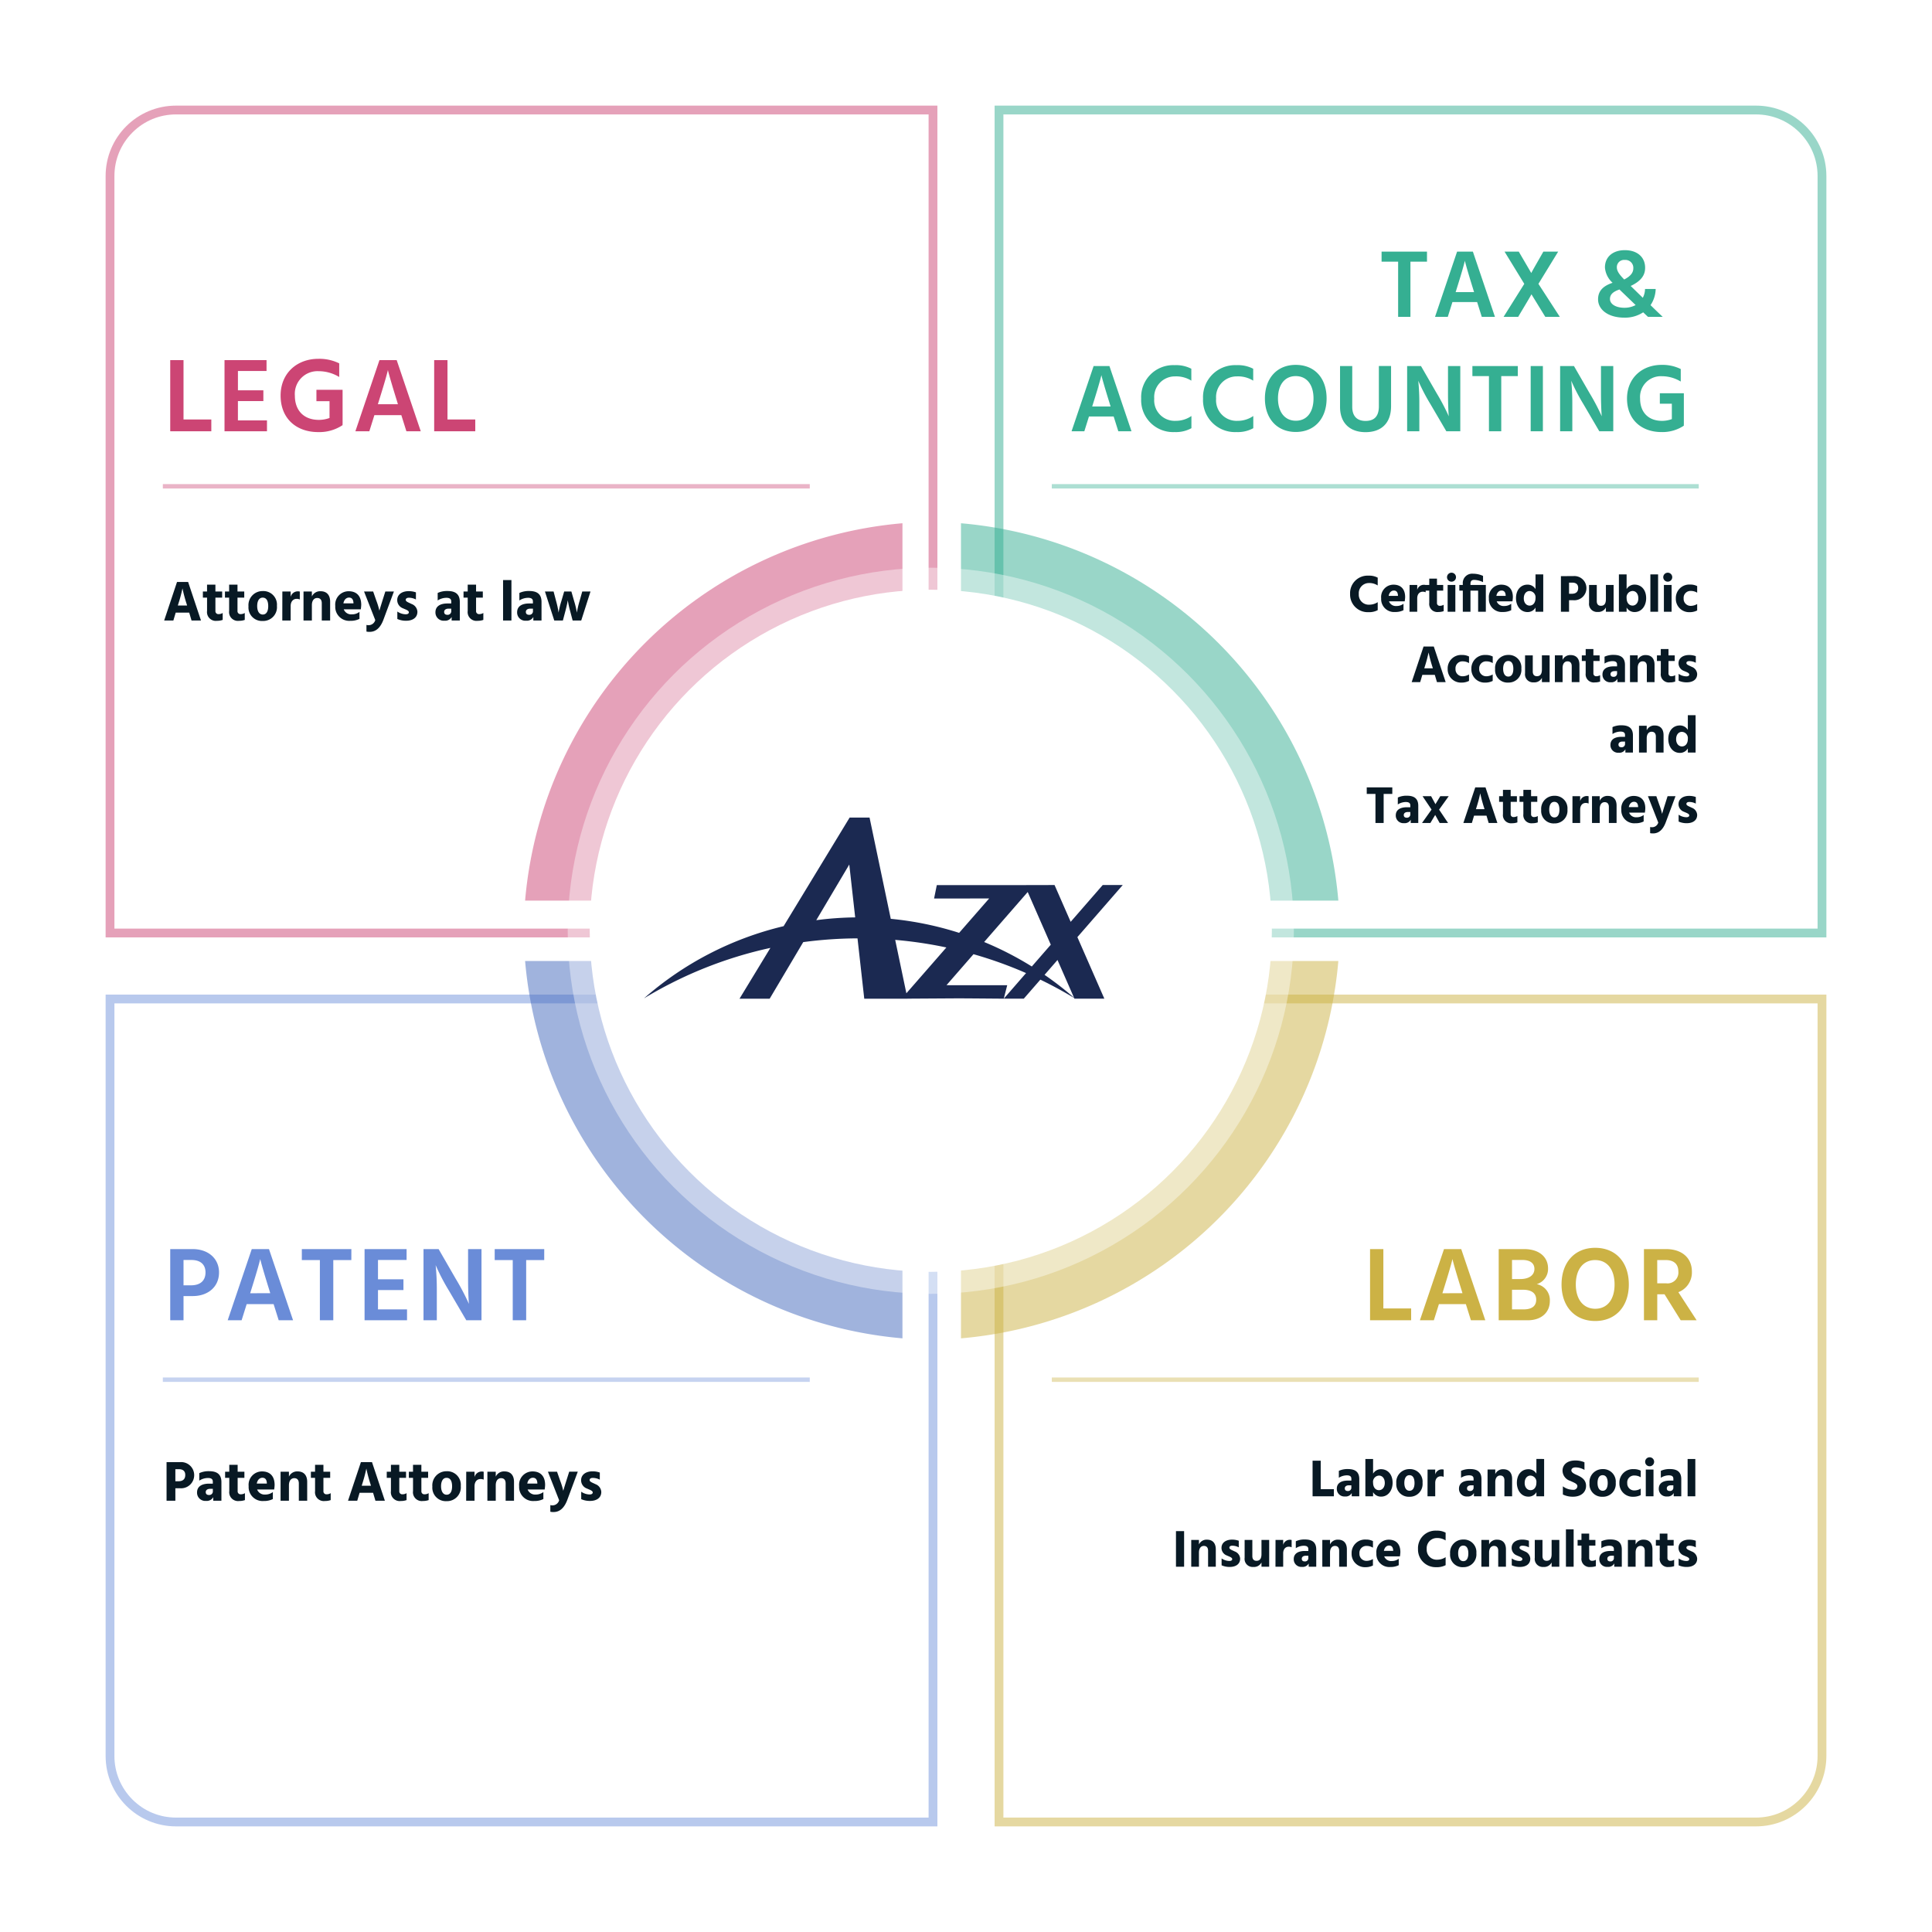 <svg xmlns="http://www.w3.org/2000/svg" xmlns:xlink="http://www.w3.org/1999/xlink" width="439" height="439" viewBox="0 0 439 439"><defs><filter id="a" x="0" y="0" width="237" height="237" filterUnits="userSpaceOnUse"><feOffset dx="8" dy="8" input="SourceAlpha"/><feGaussianBlur stdDeviation="8" result="b"/><feFlood flood-color="#081924" flood-opacity="0.122"/><feComposite operator="in" in2="b"/><feComposite in="SourceGraphic"/></filter><filter id="c" x="202" y="0" width="237" height="237" filterUnits="userSpaceOnUse"><feOffset dx="8" dy="8" input="SourceAlpha"/><feGaussianBlur stdDeviation="8" result="d"/><feFlood flood-color="#081924" flood-opacity="0.122"/><feComposite operator="in" in2="d"/><feComposite in="SourceGraphic"/></filter><filter id="e" x="202" y="202" width="237" height="237" filterUnits="userSpaceOnUse"><feOffset dx="8" dy="8" input="SourceAlpha"/><feGaussianBlur stdDeviation="8" result="f"/><feFlood flood-color="#081924" flood-opacity="0.122"/><feComposite operator="in" in2="f"/><feComposite in="SourceGraphic"/></filter><filter id="g" x="0" y="202" width="237" height="237" filterUnits="userSpaceOnUse"><feOffset dx="8" dy="8" input="SourceAlpha"/><feGaussianBlur stdDeviation="8" result="h"/><feFlood flood-color="#081924" flood-opacity="0.122"/><feComposite operator="in" in2="h"/><feComposite in="SourceGraphic"/></filter></defs><g transform="translate(-644 -2717)"><g transform="matrix(1, 0, 0, 1, 644, 2717)" filter="url(#a)"><g transform="translate(16 16)" fill="#fff"><path d="M16,0H189V189H0V16A16,16,0,0,1,16,0Z" stroke="none"/><path d="M 16 2 C 12.26 2 8.745 3.456 6.1 6.1 C 3.456 8.745 2 12.26 2 16 L 2 187 L 187 187 L 187 2 L 16 2 M 16 0 L 189 0 L 189 189 L 0 189 L 0 16 C 0 7.163 7.163 0 16 0 Z" stroke="none" fill="rgba(204,69,116,0.5)"/></g></g><g transform="matrix(1, 0, 0, 1, 644, 2717)" filter="url(#c)"><g transform="translate(218 16)" fill="#fff"><path d="M0,0H173a16,16,0,0,1,16,16V189H0Z" stroke="none"/><path d="M 2 2 L 2 187 L 187 187 L 187 16 C 187 12.26 185.544 8.745 182.9 6.1 C 180.255 3.456 176.74 2 173 2 L 2 2 M 0 0 L 173 0 C 181.837 0 189 7.163 189 16 L 189 189 L 0 189 L 0 0 Z" stroke="none" fill="rgba(52,175,146,0.5)"/></g></g><path d="M12,85.743a12,12,0,0,1-12-12V0A94.189,94.189,0,0,1,85.747,85.743Z" transform="translate(862.36 2835.898)" fill="#34af92" opacity="0.5"/><path d="M0,12A12,12,0,0,1,12,0H85.746A94.19,94.19,0,0,1,0,85.746Z" transform="translate(849.062 2921.64) rotate(180)" fill="#cc4574" opacity="0.5"/><g transform="matrix(1, 0, 0, 1, 644, 2717)" filter="url(#e)"><g transform="translate(218 218)" fill="#fff"><path d="M0,0H189V173a16,16,0,0,1-16,16H0Z" stroke="none"/><path d="M 2 2 L 2 187 L 173 187 C 176.74 187 180.255 185.544 182.9 182.9 C 185.544 180.255 187 176.74 187 173 L 187 2 L 2 2 M 0 0 L 189 0 L 189 173 C 189 181.837 181.837 189 173 189 L 0 189 L 0 0 Z" stroke="none" fill="rgba(204,178,69,0.5)"/></g></g><path d="M0,12A12,12,0,0,1,12,0H85.746A94.19,94.19,0,0,1,0,85.746Z" transform="translate(862.36 2935.36)" fill="#ccb245" opacity="0.5"/><g transform="matrix(1, 0, 0, 1, 644, 2717)" filter="url(#g)"><g transform="translate(16 218)" fill="#fff"><path d="M0,0H189V189H16A16,16,0,0,1,0,173Z" stroke="none"/><path d="M 2 2 L 2 173 C 2 176.74 3.456 180.255 6.1 182.9 C 8.745 185.544 12.26 187 16 187 L 187 187 L 187 2 L 2 2 M 0 0 L 189 0 L 189 189 L 16 189 C 7.163 189 0 181.837 0 173 L 0 0 Z" stroke="none" fill="rgba(160,182,230,0.75)"/></g></g><path d="M12,85.746a12,12,0,0,1-12-12V0A94.19,94.19,0,0,1,85.746,85.746Z" transform="translate(849.062 3021.105) rotate(180)" fill="#4369bc" opacity="0.5"/><g transform="translate(773.184 2846.184)"><circle cx="82.5" cy="82.5" r="82.5" transform="translate(-0.184 -0.185)" fill="#fff" opacity="0.4"/><circle cx="77.5" cy="77.5" r="77.5" transform="translate(4.816 4.815)" fill="#fff"/><g transform="translate(17.149 56.592)"><path d="M222.176,267.793l-4.557.007-7.282,8.365-3.664-8.365-6.788.016H179.919l-.618,3.046,12.513-.006-6.821,7.813a73.874,73.874,0,0,0-15.533-3.187l-4.822-23.008h-4.527l-15,24.677a74.072,74.072,0,0,0-31.726,16.4,94.013,94.013,0,0,1,28.723-11.464l-7.015,11.541h6.852l7.623-12.855a95.406,95.406,0,0,1,12.333-.853l1.534,13.708h9.828v-.006l11.439-.07c1.732,0,10.429.075,10.43.075h4.551l3.766-4.326q3.941,1.905,7.673,4.156l.075.17,6.794,0-6.128-13.988Zm-21.6,1.595,5.244,11.97-4.313,4.954a74.018,74.018,0,0,0-10.832-5.564Zm-48.046,6.4,7.5-12.643,1.344,12.008A74.806,74.806,0,0,0,152.527,275.79Zm17.935,4.477a94.538,94.538,0,0,1,11.631,1.724L173.005,292.4Zm24.669,13.366.784-3.064-13.8-.006,6.138-7.043a93.87,93.87,0,0,1,11.944,4.29Zm9.272-5.423,2.937-3.374,3.751,8.562A74.723,74.723,0,0,0,204.4,288.209Z" transform="translate(-113.386 -252.476)" fill="#1b2951"/></g></g><path d="M3.406-3.406,3.5-3.718a34.45,34.45,0,0,0,.962-3.588,34.45,34.45,0,0,0,.962,3.588l.091.312ZM6.526,0H8.671L5.746-8.762H3.224L.3,0H2.392l.533-1.794H5.993Zm5.421-5.2h1.534V-6.591H11.947v-1.56h-1.9v1.56H9.1V-5.2h.949v3.016A2,2,0,0,0,12.3.065a3.779,3.779,0,0,0,1.3-.208V-1.716a1.747,1.747,0,0,1-.923.26.665.665,0,0,1-.728-.715Zm5.018,0H18.5V-6.591H16.965v-1.56h-1.9v1.56h-.949V-5.2h.949v3.016A2,2,0,0,0,17.316.065a3.779,3.779,0,0,0,1.3-.208V-1.716a1.747,1.747,0,0,1-.923.26.665.665,0,0,1-.728-.715ZM22.7.1a3.133,3.133,0,0,0,3.224-3.432A3.086,3.086,0,0,0,22.7-6.695a3.2,3.2,0,0,0-3.237,3.484A3.062,3.062,0,0,0,22.7.1Zm-.013-5.3c.949,0,1.261.884,1.261,1.937s-.351,1.9-1.235,1.9-1.274-.871-1.274-1.924S21.814-5.2,22.685-5.2Zm6.357-1.391H27.157L27.144,0h1.9V-3.289c0-1,.546-1.638,1.365-1.638a1.669,1.669,0,0,1,.715.143V-6.578a1.642,1.642,0,0,0-.494-.052,1.672,1.672,0,0,0-1.586,1.261Zm4.823,0h-1.9V0h1.9V-3.484c0-1.144.559-1.638,1.209-1.638s1.04.39,1.04,1.2V0h1.9V-4.277c0-1.586-.845-2.379-2.158-2.379a2.057,2.057,0,0,0-1.989,1.183ZM43.316-3.9H41.028c.169-.91.715-1.313,1.274-1.313.728,0,.962.52,1.014,1.157Zm1.365,1.937a2.782,2.782,0,0,1-1.742.559,1.8,1.8,0,0,1-1.833-1.144H44.98a8.863,8.863,0,0,0,.1-1.027c0-2.106-1.157-3.081-2.86-3.081A3.04,3.04,0,0,0,39.182-3.3,3.176,3.176,0,0,0,42.614.065a4.4,4.4,0,0,0,2.067-.442ZM48.269-.1a1.568,1.568,0,0,1-1.56,1.157A1.78,1.78,0,0,1,46.267,1V2.509a3.092,3.092,0,0,0,.728.065c1.378,0,2.431-.884,3.133-2.769l2.379-6.4h-1.95l-.65,2.054c-.559,1.781-.7,2.3-.7,2.3a16.4,16.4,0,0,0-.7-2.3l-.715-2.054H45.721ZM57.512-6.4a4.8,4.8,0,0,0-1.69-.273c-1.391,0-2.561.7-2.561,2.028a1.987,1.987,0,0,0,1.313,1.872c.65.3,1.326.481,1.326.9,0,.3-.273.455-.715.455a3.5,3.5,0,0,1-1.9-.624v1.69a4.764,4.764,0,0,0,2,.4c1.495,0,2.561-.7,2.561-2.041a2,2,0,0,0-1.326-1.768c-.663-.338-1.326-.52-1.326-.936,0-.273.234-.481.7-.481a3.355,3.355,0,0,1,1.612.4ZM65.533-2.7v.481a.815.815,0,0,1-.845.923c-.52,0-.767-.234-.767-.663s.351-.741,1-.741ZM62.452-4.563a3.7,3.7,0,0,1,1.976-.6c.845,0,1.105.338,1.105.832v.455H64.7c-1.872,0-2.756.78-2.756,2A1.865,1.865,0,0,0,63.986.039a1.666,1.666,0,0,0,1.638-.845V0h1.859V-4.225c0-1.7-.923-2.483-2.782-2.483a5.036,5.036,0,0,0-2.249.442ZM71.175-5.2h1.534V-6.591H71.175v-1.56h-1.9v1.56h-.949V-5.2h.949v3.016A2,2,0,0,0,71.526.065a3.779,3.779,0,0,0,1.3-.208V-1.716a1.747,1.747,0,0,1-.923.26.665.665,0,0,1-.728-.715ZM77.311,0h1.9V-9.191h-1.9ZM84.1-2.7v.481a.815.815,0,0,1-.845.923c-.52,0-.767-.234-.767-.663s.351-.741,1-.741ZM81.016-4.563a3.7,3.7,0,0,1,1.976-.6c.845,0,1.1.338,1.1.832v.455h-.832c-1.872,0-2.756.78-2.756,2A1.865,1.865,0,0,0,82.55.039a1.666,1.666,0,0,0,1.638-.845V0h1.859V-4.225c0-1.7-.923-2.483-2.782-2.483a5.036,5.036,0,0,0-2.249.442ZM88.946,0H90.9l.572-2.158c.416-1.573.546-2.444.546-2.444a22.335,22.335,0,0,0,.533,2.444L93.119,0h1.95l2.106-6.591H95.3L94.692-4.42a20.287,20.287,0,0,0-.611,2.626,19.5,19.5,0,0,0-.624-2.626l-.624-2.171H91.195L90.558-4.42a18.272,18.272,0,0,0-.637,2.626,20.024,20.024,0,0,0-.559-2.626L88.79-6.591H86.827Z" transform="translate(681 2858)" fill="#081924"/><path d="M2.847-4.42V-7.163h.78c1.04,0,1.469.52,1.469,1.3,0,.871-.429,1.443-1.586,1.443Zm-2-4.342V0h2V-2.834H3.861A2.98,2.98,0,0,0,7.124-5.863a2.964,2.964,0,0,0-3.263-2.9ZM11.362-2.7v.481a.815.815,0,0,1-.845.923c-.52,0-.767-.234-.767-.663s.351-.741,1-.741ZM8.281-4.563a3.7,3.7,0,0,1,1.976-.6c.845,0,1.1.338,1.1.832v.455H10.53c-1.872,0-2.756.78-2.756,2A1.865,1.865,0,0,0,9.815.039a1.666,1.666,0,0,0,1.638-.845V0h1.859V-4.225c0-1.7-.923-2.483-2.782-2.483a5.036,5.036,0,0,0-2.249.442ZM17-5.2h1.534V-6.591H17v-1.56h-1.9v1.56h-.949V-5.2h.949v3.016A2,2,0,0,0,17.355.065a3.779,3.779,0,0,0,1.3-.208V-1.716a1.747,1.747,0,0,1-.923.26A.665.665,0,0,1,17-2.171Zm6.63,1.3H21.346c.169-.91.715-1.313,1.274-1.313.728,0,.962.52,1.014,1.157ZM25-1.963a2.782,2.782,0,0,1-1.742.559,1.8,1.8,0,0,1-1.833-1.144H25.3a8.862,8.862,0,0,0,.1-1.027c0-2.106-1.157-3.081-2.86-3.081A3.04,3.04,0,0,0,19.5-3.3,3.176,3.176,0,0,0,22.932.065,4.4,4.4,0,0,0,25-.377Zm3.653-4.628h-1.9V0h1.9V-3.484c0-1.144.559-1.638,1.209-1.638s1.04.39,1.04,1.2V0h1.9V-4.277c0-1.586-.845-2.379-2.158-2.379a2.057,2.057,0,0,0-1.989,1.183ZM36.491-5.2h1.534V-6.591H36.491v-1.56h-1.9v1.56h-.949V-5.2h.949v3.016A2,2,0,0,0,36.842.065a3.779,3.779,0,0,0,1.3-.208V-1.716a1.747,1.747,0,0,1-.923.26.665.665,0,0,1-.728-.715Zm8.7,1.794.091-.312a34.45,34.45,0,0,0,.962-3.588A34.45,34.45,0,0,0,47.2-3.718l.091.312ZM48.308,0h2.145L47.528-8.762H45.006L42.081,0h2.093l.533-1.794h3.068Zm5.421-5.2h1.534V-6.591H53.729v-1.56h-1.9v1.56h-.949V-5.2h.949v3.016A2,2,0,0,0,54.08.065a3.779,3.779,0,0,0,1.3-.208V-1.716a1.747,1.747,0,0,1-.923.26.665.665,0,0,1-.728-.715Zm5.018,0h1.534V-6.591H58.747v-1.56h-1.9v1.56H55.9V-5.2h.949v3.016A2,2,0,0,0,59.1.065a3.779,3.779,0,0,0,1.3-.208V-1.716a1.747,1.747,0,0,1-.923.26.665.665,0,0,1-.728-.715ZM64.48.1A3.133,3.133,0,0,0,67.7-3.328,3.086,3.086,0,0,0,64.48-6.695a3.2,3.2,0,0,0-3.237,3.484A3.062,3.062,0,0,0,64.48.1Zm-.013-5.3c.949,0,1.261.884,1.261,1.937s-.351,1.9-1.235,1.9-1.274-.871-1.274-1.924S63.6-5.2,64.467-5.2Zm6.357-1.391H68.939L68.926,0h1.9V-3.289c0-1,.546-1.638,1.365-1.638a1.669,1.669,0,0,1,.715.143V-6.578a1.642,1.642,0,0,0-.494-.052,1.672,1.672,0,0,0-1.586,1.261Zm4.823,0h-1.9V0h1.9V-3.484c0-1.144.559-1.638,1.209-1.638s1.04.39,1.04,1.2V0h1.9V-4.277c0-1.586-.845-2.379-2.158-2.379a2.057,2.057,0,0,0-1.989,1.183ZM85.1-3.9H82.81c.169-.91.715-1.313,1.274-1.313.728,0,.962.52,1.014,1.157Zm1.365,1.937a2.782,2.782,0,0,1-1.742.559,1.8,1.8,0,0,1-1.833-1.144h3.874a8.862,8.862,0,0,0,.1-1.027c0-2.106-1.157-3.081-2.86-3.081A3.04,3.04,0,0,0,80.964-3.3,3.176,3.176,0,0,0,84.4.065a4.4,4.4,0,0,0,2.067-.442ZM90.051-.1a1.568,1.568,0,0,1-1.56,1.157A1.78,1.78,0,0,1,88.049,1V2.509a3.092,3.092,0,0,0,.728.065c1.378,0,2.431-.884,3.133-2.769l2.379-6.4h-1.95l-.65,2.054c-.559,1.781-.7,2.3-.7,2.3a16.4,16.4,0,0,0-.7-2.3L89.57-6.591H87.5ZM99.294-6.4a4.8,4.8,0,0,0-1.69-.273c-1.391,0-2.561.7-2.561,2.028a1.987,1.987,0,0,0,1.313,1.872c.65.3,1.326.481,1.326.9,0,.3-.273.455-.715.455a3.5,3.5,0,0,1-1.9-.624v1.69a4.764,4.764,0,0,0,2,.4c1.495,0,2.561-.7,2.561-2.041a2,2,0,0,0-1.326-1.768c-.663-.338-1.326-.52-1.326-.936,0-.273.234-.481.7-.481a3.355,3.355,0,0,1,1.612.4Z" transform="translate(681 3058)" fill="#081924"/><path d="M4.7-2.688V-16.176H1.68V0h9.336V-2.688Zm12.36.216V-6.864h5.784V-9.312H17.064V-13.7h6.5v-2.472H14.016V0h9.648V-2.472Zm23.784-6.96H34.9V-6.84h2.976v3.816a7.028,7.028,0,0,1-2.424.432C32.064-2.592,30-4.7,30-8.112a5.154,5.154,0,0,1,5.4-5.544,9,9,0,0,1,4.68,1.32v-3.1a10.227,10.227,0,0,0-4.728-1.032c-4.9,0-8.592,3.288-8.592,8.352,0,5.184,3.528,8.3,8.568,8.3a9.557,9.557,0,0,0,5.52-1.584l-.024-.264h.024Zm8.016,3.288.216-.7c1.848-5.88,2.064-7.08,2.064-7.08s.24,1.2,2.064,7.056l.216.72ZM55.344,0h3.264L53.136-16.176H49.224L43.752,0H46.92l1.152-3.672h6.12ZM64.68-2.688V-16.176H61.656V0h9.336V-2.688Z" transform="translate(681 2815)" fill="#cc4574"/><path d="M4.7-7.944V-13.7H6.48c2.184,0,3.216,1.128,3.216,2.832S8.688-7.944,6.408-7.944ZM1.68-16.176V0H4.7V-5.5H6.816c3.336,0,5.952-1.992,5.952-5.376,0-3.048-2.328-5.3-6.024-5.3ZM19.848-6.144l.216-.7c1.848-5.88,2.064-7.08,2.064-7.08s.24,1.2,2.064,7.056l.216.72ZM26.328,0h3.264L24.12-16.176H20.208L14.736,0H17.9l1.152-3.672h6.12ZM42.84-16.176H31.584v2.5h4.1V0h3.048V-13.68h4.1Zm6.048,13.7V-6.864h5.784V-9.312H48.888V-13.7h6.5v-2.472H45.84V0h9.648V-2.472ZM59.232,0h3.024V-6.744a55.61,55.61,0,0,0-.264-5.784A47.726,47.726,0,0,0,65.016-6.72L68.952,0h3.456V-16.176H69.36v6.744c0,3.72.192,5.712.192,5.712a53.835,53.835,0,0,0-3-5.712l-3.888-6.744H59.232ZM86.664-16.176H75.408v2.5h4.1V0H82.56V-13.68h4.1Z" transform="translate(681 3017)" fill="#6a8cd8"/><path d="M0,0H147V1H0Z" transform="translate(681 2827)" fill="#cc4574" opacity="0.4"/><path d="M0,0H147V1H0Z" transform="translate(681 3030)" fill="#a0b6e6" opacity="0.6"/><path d="M-85.9-1.62V-8.088h-1.848V0h4.836V-1.62Zm6.96-.876v.444a.752.752,0,0,1-.78.852c-.48,0-.708-.216-.708-.612S-80.1-2.5-79.5-2.5ZM-81.78-4.212a3.417,3.417,0,0,1,1.824-.552c.78,0,1.02.312,1.02.768v.42H-79.7c-1.728,0-2.544.72-2.544,1.848A1.722,1.722,0,0,0-80.364.036a1.538,1.538,0,0,0,1.512-.78V0h1.716V-3.9c0-1.572-.852-2.292-2.568-2.292a4.649,4.649,0,0,0-2.076.408Zm9.12,2.82c-.792,0-1.344-.66-1.344-1.716a1.418,1.418,0,0,1,1.356-1.6c.7,0,1.308.576,1.308,1.68C-71.34-2.016-71.94-1.392-72.66-1.392ZM-74-8.484h-1.752V0H-74V-.948A2.048,2.048,0,0,0-72.18.072c1.656,0,2.616-1.5,2.616-3.132,0-1.98-1.152-3.1-2.628-3.1A2.066,2.066,0,0,0-74-5.148ZM-65.736.1A2.892,2.892,0,0,0-62.76-3.072,2.849,2.849,0,0,0-65.736-6.18a2.955,2.955,0,0,0-2.988,3.216A2.826,2.826,0,0,0-65.736.1Zm-.012-4.9c.876,0,1.164.816,1.164,1.788s-.324,1.752-1.14,1.752-1.176-.8-1.176-1.776S-66.552-4.8-65.748-4.8Zm5.868-1.284h-1.74L-61.632,0h1.752V-3.036c0-.924.5-1.512,1.26-1.512a1.54,1.54,0,0,1,.66.132V-6.072a1.515,1.515,0,0,0-.456-.048A1.543,1.543,0,0,0-59.88-4.956ZM-51.168-2.5v.444a.752.752,0,0,1-.78.852c-.48,0-.708-.216-.708-.612s.324-.684.924-.684Zm-2.844-1.716a3.417,3.417,0,0,1,1.824-.552c.78,0,1.02.312,1.02.768v.42h-.768c-1.728,0-2.544.72-2.544,1.848A1.722,1.722,0,0,0-52.6.036a1.538,1.538,0,0,0,1.512-.78V0h1.716V-3.9c0-1.572-.852-2.292-2.568-2.292a4.649,4.649,0,0,0-2.076.408Zm7.776-1.872h-1.752V0h1.752V-3.216c0-1.056.516-1.512,1.116-1.512s.96.36.96,1.1V0h1.752V-3.948c0-1.464-.78-2.2-1.992-2.2a1.9,1.9,0,0,0-1.836,1.092Zm8,4.692c-.72,0-1.32-.624-1.32-1.632,0-1.1.612-1.68,1.308-1.68a1.418,1.418,0,0,1,1.356,1.6C-36.888-2.052-37.44-1.392-38.232-1.392Zm1.344-7.092v3.336A2.066,2.066,0,0,0-38.7-6.156c-1.476,0-2.628,1.116-2.628,3.1,0,1.632.96,3.132,2.616,3.132a2.048,2.048,0,0,0,1.824-1.02V0h1.752V-8.484Zm10.92.756a5.1,5.1,0,0,0-2.088-.408c-1.836,0-2.892.96-2.892,2.328A2.471,2.471,0,0,0-29.22-3.516c.924.432,1.644.648,1.644,1.236a.868.868,0,0,1-.972.8,3.861,3.861,0,0,1-2.328-.792v1.86a5.046,5.046,0,0,0,2.328.5c1.776,0,2.94-1,2.94-2.448,0-1.476-1.128-2.052-2.136-2.5-.684-.3-1.2-.588-1.2-1.032,0-.384.312-.684.96-.684A4.15,4.15,0,0,1-25.968-6ZM-21.84.1a2.892,2.892,0,0,0,2.976-3.168A2.849,2.849,0,0,0-21.84-6.18a2.955,2.955,0,0,0-2.988,3.216A2.826,2.826,0,0,0-21.84.1Zm-.012-4.9c.876,0,1.164.816,1.164,1.788s-.324,1.752-1.14,1.752S-23-2.064-23-3.036-22.656-4.8-21.852-4.8Zm5.6,1.776a1.562,1.562,0,0,1,1.656-1.7,2.716,2.716,0,0,1,1.416.4v-1.5a3.381,3.381,0,0,0-1.6-.348,3.055,3.055,0,0,0-3.252,3.156A3.012,3.012,0,0,0-14.88.1a3.677,3.677,0,0,0,1.7-.384V-1.752a2.851,2.851,0,0,1-1.452.42A1.582,1.582,0,0,1-16.248-3.024ZM-12.036,0h1.752V-6.084h-1.752Zm-.144-7.848a1.019,1.019,0,0,0,1.02,1.02,1.019,1.019,0,0,0,1.02-1.02,1.019,1.019,0,0,0-1.02-1.02A1.019,1.019,0,0,0-12.18-7.848ZM-5.772-2.5v.444a.752.752,0,0,1-.78.852c-.48,0-.708-.216-.708-.612s.324-.684.924-.684ZM-8.616-4.212a3.417,3.417,0,0,1,1.824-.552c.78,0,1.02.312,1.02.768v.42H-6.54c-1.728,0-2.544.72-2.544,1.848A1.722,1.722,0,0,0-7.2.036a1.538,1.538,0,0,0,1.512-.78V0h1.716V-3.9c0-1.572-.852-2.292-2.568-2.292a4.649,4.649,0,0,0-2.076.408ZM-2.532,0H-.78V-8.484H-2.532ZM-118.788,16h1.848V7.912h-1.848Zm5.22-6.084h-1.752V16h1.752V12.784c0-1.056.516-1.512,1.116-1.512s.96.36.96,1.1V16h1.752V12.052c0-1.464-.78-2.2-1.992-2.2a1.9,1.9,0,0,0-1.836,1.092Zm9.048.18a4.431,4.431,0,0,0-1.56-.252c-1.284,0-2.364.648-2.364,1.872a1.834,1.834,0,0,0,1.212,1.728c.6.276,1.224.444,1.224.828,0,.276-.252.42-.66.42a3.232,3.232,0,0,1-1.752-.576v1.56a4.4,4.4,0,0,0,1.848.372c1.38,0,2.364-.648,2.364-1.884a1.847,1.847,0,0,0-1.224-1.632c-.612-.312-1.224-.48-1.224-.864,0-.252.216-.444.648-.444a3.1,3.1,0,0,1,1.488.372Zm5.16-.18v3.216c0,1.152-.468,1.524-1.14,1.524-.588,0-.936-.36-.936-1.068V9.916h-1.752v4.068a1.826,1.826,0,0,0,1.98,2.064,1.892,1.892,0,0,0,1.848-1.02V16h1.752V9.916Zm4.932,0h-1.74L-96.18,16h1.752V12.964c0-.924.5-1.512,1.26-1.512a1.54,1.54,0,0,1,.66.132V9.928a1.515,1.515,0,0,0-.456-.048,1.543,1.543,0,0,0-1.464,1.164Zm5.712,3.588v.444a.752.752,0,0,1-.78.852c-.48,0-.708-.216-.708-.612s.324-.684.924-.684Zm-2.844-1.716a3.417,3.417,0,0,1,1.824-.552c.78,0,1.02.312,1.02.768v.42h-.768c-1.728,0-2.544.72-2.544,1.848a1.722,1.722,0,0,0,1.884,1.764,1.538,1.538,0,0,0,1.512-.78V16h1.716V12.1c0-1.572-.852-2.292-2.568-2.292a4.649,4.649,0,0,0-2.076.408Zm7.776-1.872h-1.752V16h1.752V12.784c0-1.056.516-1.512,1.116-1.512s.96.36.96,1.1V16h1.752V12.052c0-1.464-.78-2.2-1.992-2.2a1.9,1.9,0,0,0-1.836,1.092Zm6.684,3.06a1.562,1.562,0,0,1,1.656-1.7,2.716,2.716,0,0,1,1.416.4v-1.5a3.381,3.381,0,0,0-1.6-.348,3.055,3.055,0,0,0-3.252,3.156,3.012,3.012,0,0,0,3.144,3.12,3.677,3.677,0,0,0,1.7-.384V14.248a2.851,2.851,0,0,1-1.452.42A1.582,1.582,0,0,1-77.1,12.976Zm7.668-.576h-2.112c.156-.84.66-1.212,1.176-1.212.672,0,.888.48.936,1.068Zm1.26,1.788a2.568,2.568,0,0,1-1.608.516,1.661,1.661,0,0,1-1.692-1.056H-67.9a8.181,8.181,0,0,0,.1-.948c0-1.944-1.068-2.844-2.64-2.844a2.806,2.806,0,0,0-2.808,3.1A2.932,2.932,0,0,0-70.08,16.06a4.059,4.059,0,0,0,1.908-.408ZM-57.516,8.26a4.1,4.1,0,0,0-2.1-.456,3.975,3.975,0,0,0-4.176,4.176A4,4,0,0,0-59.628,16.1a4.142,4.142,0,0,0,2.112-.456V13.828a3.5,3.5,0,0,1-1.932.576,2.252,2.252,0,0,1-2.364-2.424,2.3,2.3,0,0,1,2.292-2.5,3.439,3.439,0,0,1,2,.552Zm4.008,7.836a2.892,2.892,0,0,0,2.976-3.168A2.849,2.849,0,0,0-53.508,9.82,2.955,2.955,0,0,0-56.5,13.036,2.826,2.826,0,0,0-53.508,16.1Zm-.012-4.9c.876,0,1.164.816,1.164,1.788s-.324,1.752-1.14,1.752-1.176-.8-1.176-1.776S-54.324,11.2-53.52,11.2Zm5.88-1.284h-1.752V16h1.752V12.784c0-1.056.516-1.512,1.116-1.512s.96.36.96,1.1V16h1.752V12.052c0-1.464-.78-2.2-1.992-2.2a1.9,1.9,0,0,0-1.836,1.092Zm9.048.18a4.431,4.431,0,0,0-1.56-.252c-1.284,0-2.364.648-2.364,1.872A1.834,1.834,0,0,0-41.3,13.444c.6.276,1.224.444,1.224.828,0,.276-.252.42-.66.42a3.232,3.232,0,0,1-1.752-.576v1.56a4.4,4.4,0,0,0,1.848.372c1.38,0,2.364-.648,2.364-1.884A1.847,1.847,0,0,0-39.5,12.532c-.612-.312-1.224-.48-1.224-.864,0-.252.216-.444.648-.444a3.1,3.1,0,0,1,1.488.372Zm5.16-.18v3.216c0,1.152-.468,1.524-1.14,1.524-.588,0-.936-.36-.936-1.068V9.916H-37.26v4.068a1.826,1.826,0,0,0,1.98,2.064,1.892,1.892,0,0,0,1.848-1.02V16h1.752V9.916ZM-30.18,16h1.752V7.516H-30.18Zm5.28-4.8h1.416V9.916H-24.9V8.476h-1.752v1.44h-.876V11.2h.876v2.784a1.848,1.848,0,0,0,2.076,2.076,3.488,3.488,0,0,0,1.2-.192V14.416a1.613,1.613,0,0,1-.852.24A.614.614,0,0,1-24.9,14Zm5.616,2.3v.444a.752.752,0,0,1-.78.852c-.48,0-.708-.216-.708-.612s.324-.684.924-.684Zm-2.844-1.716a3.417,3.417,0,0,1,1.824-.552c.78,0,1.02.312,1.02.768v.42h-.768c-1.728,0-2.544.72-2.544,1.848a1.722,1.722,0,0,0,1.884,1.764,1.538,1.538,0,0,0,1.512-.78V16h1.716V12.1c0-1.572-.852-2.292-2.568-2.292a4.649,4.649,0,0,0-2.076.408Zm7.776-1.872H-16.1V16h1.752V12.784c0-1.056.516-1.512,1.116-1.512s.96.36.96,1.1V16h1.752V12.052c0-1.464-.78-2.2-1.992-2.2a1.9,1.9,0,0,0-1.836,1.092ZM-7.116,11.2H-5.7V9.916H-7.116V8.476H-8.868v1.44h-.876V11.2h.876v2.784A1.848,1.848,0,0,0-6.792,16.06a3.488,3.488,0,0,0,1.2-.192V14.416a1.613,1.613,0,0,1-.852.24A.614.614,0,0,1-7.116,14Zm6.444-1.1a4.431,4.431,0,0,0-1.56-.252c-1.284,0-2.364.648-2.364,1.872a1.834,1.834,0,0,0,1.212,1.728c.6.276,1.224.444,1.224.828,0,.276-.252.42-.66.42a3.232,3.232,0,0,1-1.752-.576v1.56a4.4,4.4,0,0,0,1.848.372c1.38,0,2.364-.648,2.364-1.884a1.847,1.847,0,0,0-1.224-1.632c-.612-.312-1.224-.48-1.224-.864,0-.252.216-.444.648-.444A3.1,3.1,0,0,1-.672,11.6Z" transform="translate(1030 3057)" fill="#081924"/><path d="M-72.948-7.74a4.1,4.1,0,0,0-2.1-.456A3.975,3.975,0,0,0-79.224-4.02,4,4,0,0,0-75.06.1,4.142,4.142,0,0,0-72.948-.36V-2.172A3.5,3.5,0,0,1-74.88-1.6,2.252,2.252,0,0,1-77.244-4.02a2.3,2.3,0,0,1,2.292-2.5,3.439,3.439,0,0,1,2,.552Zm4.6,4.14h-2.112c.156-.84.66-1.212,1.176-1.212.672,0,.888.48.936,1.068Zm1.26,1.788A2.568,2.568,0,0,1-68.7-1.3a1.661,1.661,0,0,1-1.692-1.056h3.576a8.181,8.181,0,0,0,.1-.948c0-1.944-1.068-2.844-2.64-2.844a2.806,2.806,0,0,0-2.808,3.1A2.932,2.932,0,0,0-69,.06a4.059,4.059,0,0,0,1.908-.408Zm3.12-4.272h-1.74L-65.724,0h1.752V-3.036c0-.924.5-1.512,1.26-1.512a1.54,1.54,0,0,1,.66.132V-6.072a1.515,1.515,0,0,0-.456-.048,1.543,1.543,0,0,0-1.464,1.164ZM-59.484-4.8h1.416V-6.084h-1.416v-1.44h-1.752v1.44h-.876V-4.8h.876v2.784A1.848,1.848,0,0,0-59.16.06a3.488,3.488,0,0,0,1.2-.192V-1.584a1.613,1.613,0,0,1-.852.24A.614.614,0,0,1-59.484-2ZM-57.06,0h1.752V-6.084H-57.06ZM-57.2-7.848a1.019,1.019,0,0,0,1.02,1.02,1.019,1.019,0,0,0,1.02-1.02,1.019,1.019,0,0,0-1.02-1.02A1.019,1.019,0,0,0-57.2-7.848Zm8.82,1.764h-3.492v-.228c0-.732.324-.924.876-.924a4.946,4.946,0,0,1,1.98.516V-8.136a5.4,5.4,0,0,0-2.268-.5,2.128,2.128,0,0,0-2.328,2.328v.228h-.792V-4.8h.792V0h1.74V-4.8h1.74V0h1.752ZM-43.872-3.6h-2.112c.156-.84.66-1.212,1.176-1.212.672,0,.888.48.936,1.068Zm1.26,1.788A2.568,2.568,0,0,1-44.22-1.3a1.661,1.661,0,0,1-1.692-1.056h3.576a8.18,8.18,0,0,0,.1-.948c0-1.944-1.068-2.844-2.64-2.844a2.806,2.806,0,0,0-2.808,3.1A2.932,2.932,0,0,0-44.52.06a4.059,4.059,0,0,0,1.908-.408Zm4.176.42c-.72,0-1.32-.624-1.32-1.632,0-1.1.612-1.68,1.308-1.68a1.418,1.418,0,0,1,1.356,1.6C-37.092-2.052-37.644-1.392-38.436-1.392Zm1.344-7.092v3.336A2.066,2.066,0,0,0-38.9-6.156c-1.476,0-2.628,1.116-2.628,3.1,0,1.632.96,3.132,2.616,3.132a2.048,2.048,0,0,0,1.824-1.02V0h1.752V-8.484Zm7.62,4.4V-6.612h.72c.96,0,1.356.48,1.356,1.2,0,.8-.4,1.332-1.464,1.332ZM-31.32-8.088V0h1.848V-2.616h.936a2.751,2.751,0,0,0,3.012-2.8,2.736,2.736,0,0,0-3.012-2.676Zm10.224,2v3.216c0,1.152-.468,1.524-1.14,1.524-.588,0-.936-.36-.936-1.068V-6.084h-1.752v4.068A1.826,1.826,0,0,0-22.944.048,1.892,1.892,0,0,0-21.1-.972V0h1.752V-6.084Zm6.048,4.692c-.792,0-1.344-.66-1.344-1.716a1.418,1.418,0,0,1,1.356-1.6c.7,0,1.308.576,1.308,1.68C-13.728-2.016-14.328-1.392-15.048-1.392Zm-1.344-7.092h-1.752V0h1.752V-.948A2.048,2.048,0,0,0-14.568.072c1.656,0,2.616-1.5,2.616-3.132,0-1.98-1.152-3.1-2.628-3.1a2.066,2.066,0,0,0-1.812,1.008ZM-10.992,0H-9.24V-8.484h-1.752ZM-7.92,0h1.752V-6.084H-7.92Zm-.144-7.848a1.019,1.019,0,0,0,1.02,1.02,1.019,1.019,0,0,0,1.02-1.02,1.019,1.019,0,0,0-1.02-1.02A1.019,1.019,0,0,0-8.064-7.848Zm4.632,4.824a1.562,1.562,0,0,1,1.656-1.7,2.716,2.716,0,0,1,1.416.4v-1.5a3.381,3.381,0,0,0-1.6-.348A3.055,3.055,0,0,0-5.208-3.024,3.012,3.012,0,0,0-2.064.1,3.677,3.677,0,0,0-.36-.288V-1.752a2.851,2.851,0,0,1-1.452.42A1.582,1.582,0,0,1-3.432-3.024Zm-58.932,15.88.084-.288a31.8,31.8,0,0,0,.888-3.312,31.8,31.8,0,0,0,.888,3.312l.084.288ZM-59.484,16h1.98l-2.7-8.088h-2.328L-65.232,16H-63.3l.492-1.656h2.832Zm4.212-3.024a1.562,1.562,0,0,1,1.656-1.7,2.716,2.716,0,0,1,1.416.4v-1.5a3.381,3.381,0,0,0-1.6-.348,3.055,3.055,0,0,0-3.252,3.156A3.012,3.012,0,0,0-53.9,16.1a3.677,3.677,0,0,0,1.7-.384V14.248a2.851,2.851,0,0,1-1.452.42A1.582,1.582,0,0,1-55.272,12.976Zm5.388,0a1.562,1.562,0,0,1,1.656-1.7,2.716,2.716,0,0,1,1.416.4v-1.5a3.381,3.381,0,0,0-1.6-.348,3.055,3.055,0,0,0-3.252,3.156,3.012,3.012,0,0,0,3.144,3.12,3.677,3.677,0,0,0,1.7-.384V14.248a2.851,2.851,0,0,1-1.452.42A1.582,1.582,0,0,1-49.884,12.976Zm6.6,3.12a2.892,2.892,0,0,0,2.976-3.168A2.849,2.849,0,0,0-43.284,9.82a2.955,2.955,0,0,0-2.988,3.216A2.826,2.826,0,0,0-43.284,16.1Zm-.012-4.9c.876,0,1.164.816,1.164,1.788s-.324,1.752-1.14,1.752-1.176-.8-1.176-1.776S-44.1,11.2-43.3,11.2Zm7.656-1.284v3.216c0,1.152-.468,1.524-1.14,1.524-.588,0-.936-.36-.936-1.068V9.916h-1.752v4.068a1.826,1.826,0,0,0,1.98,2.064,1.892,1.892,0,0,0,1.848-1.02V16h1.752V9.916Zm4.7,0h-1.752V16h1.752V12.784c0-1.056.516-1.512,1.116-1.512s.96.36.96,1.1V16h1.752V12.052c0-1.464-.78-2.2-1.992-2.2a1.9,1.9,0,0,0-1.836,1.092Zm7,1.284h1.416V9.916H-23.94V8.476h-1.752v1.44h-.876V11.2h.876v2.784a1.848,1.848,0,0,0,2.076,2.076,3.488,3.488,0,0,0,1.2-.192V14.416a1.613,1.613,0,0,1-.852.24A.614.614,0,0,1-23.94,14Zm5.376,2.3v.444a.752.752,0,0,1-.78.852c-.48,0-.708-.216-.708-.612s.324-.684.924-.684Zm-2.844-1.716a3.417,3.417,0,0,1,1.824-.552c.78,0,1.02.312,1.02.768v.42h-.768c-1.728,0-2.544.72-2.544,1.848a1.722,1.722,0,0,0,1.884,1.764,1.538,1.538,0,0,0,1.512-.78V16h1.716V12.1c0-1.572-.852-2.292-2.568-2.292a4.649,4.649,0,0,0-2.076.408Zm7.536-1.872h-1.752V16h1.752V12.784c0-1.056.516-1.512,1.116-1.512s.96.36.96,1.1V16h1.752V12.052c0-1.464-.78-2.2-1.992-2.2a1.9,1.9,0,0,0-1.836,1.092Zm7,1.284H-5.46V9.916H-6.876V8.476H-8.628v1.44H-9.5V11.2h.876v2.784A1.848,1.848,0,0,0-6.552,16.06a3.488,3.488,0,0,0,1.2-.192V14.416a1.613,1.613,0,0,1-.852.24A.614.614,0,0,1-6.876,14Zm6.2-1.1a4.431,4.431,0,0,0-1.56-.252c-1.284,0-2.364.648-2.364,1.872a1.834,1.834,0,0,0,1.212,1.728c.6.276,1.224.444,1.224.828,0,.276-.252.42-.66.42a3.232,3.232,0,0,1-1.752-.576v1.56a4.4,4.4,0,0,0,1.848.372c1.38,0,2.364-.648,2.364-1.884a1.847,1.847,0,0,0-1.224-1.632c-.612-.312-1.224-.48-1.224-.864,0-.252.216-.444.648-.444A3.1,3.1,0,0,1-.672,11.6ZM-16.752,29.5v.444a.752.752,0,0,1-.78.852c-.48,0-.708-.216-.708-.612s.324-.684.924-.684ZM-19.6,27.788a3.417,3.417,0,0,1,1.824-.552c.78,0,1.02.312,1.02.768v.42h-.768c-1.728,0-2.544.72-2.544,1.848a1.722,1.722,0,0,0,1.884,1.764,1.538,1.538,0,0,0,1.512-.78V32h1.716V28.1c0-1.572-.852-2.292-2.568-2.292a4.649,4.649,0,0,0-2.076.408Zm7.776-1.872h-1.752V32h1.752V28.784c0-1.056.516-1.512,1.116-1.512s.96.36.96,1.1V32h1.752V28.052c0-1.464-.78-2.2-1.992-2.2a1.9,1.9,0,0,0-1.836,1.092Zm8,4.692c-.72,0-1.32-.624-1.32-1.632,0-1.1.612-1.68,1.308-1.68a1.418,1.418,0,0,1,1.356,1.6C-2.472,29.948-3.024,30.608-3.816,30.608Zm1.344-7.092v3.336a2.066,2.066,0,0,0-1.812-1.008c-1.476,0-2.628,1.116-2.628,3.1,0,1.632.96,3.132,2.616,3.132a2.048,2.048,0,0,0,1.824-1.02V32H-.72V23.516Zm-67.152,16.4h-5.808V41.4h1.98V48h1.86V41.4h1.968Zm4.092,5.592v.444a.752.752,0,0,1-.78.852c-.48,0-.708-.216-.708-.612s.324-.684.924-.684Zm-2.844-1.716a3.417,3.417,0,0,1,1.824-.552c.78,0,1.02.312,1.02.768v.42H-66.3c-1.728,0-2.544.72-2.544,1.848a1.722,1.722,0,0,0,1.884,1.764,1.538,1.538,0,0,0,1.512-.78V48h1.716V44.1c0-1.572-.852-2.292-2.568-2.292a4.649,4.649,0,0,0-2.076.408Zm9.384,1.176,2.184-3.048h-1.92l-1.092,1.812-.984-1.812h-1.944l2.04,3.036L-62.88,48h1.9l1.092-1.824L-58.872,48h1.908Zm8.376-.108.084-.288a31.8,31.8,0,0,0,.888-3.312,31.8,31.8,0,0,0,.888,3.312l.084.288ZM-47.736,48h1.98l-2.7-8.088h-2.328L-53.484,48h1.932l.492-1.656h2.832Zm5-4.8h1.416V41.916h-1.416v-1.44h-1.752v1.44h-.876V43.2h.876v2.784a1.848,1.848,0,0,0,2.076,2.076,3.488,3.488,0,0,0,1.2-.192V46.416a1.613,1.613,0,0,1-.852.24.614.614,0,0,1-.672-.66Zm4.632,0h1.416V41.916H-38.1v-1.44h-1.752v1.44h-.876V43.2h.876v2.784a1.848,1.848,0,0,0,2.076,2.076,3.488,3.488,0,0,0,1.2-.192V46.416a1.613,1.613,0,0,1-.852.24A.614.614,0,0,1-38.1,46Zm5.292,4.9a2.892,2.892,0,0,0,2.976-3.168,2.849,2.849,0,0,0-2.976-3.108A2.955,2.955,0,0,0-35.8,45.036,2.826,2.826,0,0,0-32.808,48.1Zm-.012-4.9c.876,0,1.164.816,1.164,1.788s-.324,1.752-1.14,1.752-1.176-.8-1.176-1.776S-33.624,43.2-32.82,43.2Zm5.868-1.284h-1.74L-28.7,48h1.752V44.964c0-.924.5-1.512,1.26-1.512a1.54,1.54,0,0,1,.66.132V41.928a1.515,1.515,0,0,0-.456-.048,1.543,1.543,0,0,0-1.464,1.164Zm4.452,0h-1.752V48H-22.5V44.784c0-1.056.516-1.512,1.116-1.512s.96.36.96,1.1V48h1.752V44.052c0-1.464-.78-2.2-1.992-2.2A1.9,1.9,0,0,0-22.5,42.948Zm8.724,2.484h-2.112c.156-.84.66-1.212,1.176-1.212.672,0,.888.48.936,1.068Zm1.26,1.788a2.568,2.568,0,0,1-1.608.516,1.661,1.661,0,0,1-1.692-1.056h3.576a8.18,8.18,0,0,0,.1-.948c0-1.944-1.068-2.844-2.64-2.844a2.806,2.806,0,0,0-2.808,3.1,2.932,2.932,0,0,0,3.168,3.108,4.059,4.059,0,0,0,1.908-.408ZM-9.2,47.9a1.447,1.447,0,0,1-1.44,1.068,1.643,1.643,0,0,1-.408-.048v1.392a2.854,2.854,0,0,0,.672.06c1.272,0,2.244-.816,2.892-2.556l2.2-5.9h-1.8l-.6,1.9c-.516,1.644-.648,2.124-.648,2.124a15.136,15.136,0,0,0-.648-2.124l-.66-1.9h-1.908ZM-.672,42.1a4.431,4.431,0,0,0-1.56-.252c-1.284,0-2.364.648-2.364,1.872a1.834,1.834,0,0,0,1.212,1.728c.6.276,1.224.444,1.224.828,0,.276-.252.42-.66.42a3.232,3.232,0,0,1-1.752-.576v1.56a4.4,4.4,0,0,0,1.848.372c1.38,0,2.364-.648,2.364-1.884a1.847,1.847,0,0,0-1.224-1.632c-.612-.312-1.224-.48-1.224-.864,0-.252.216-.444.648-.444A3.1,3.1,0,0,1-.672,43.6Z" transform="translate(1030 2856)" fill="#081924"/><path d="M-71.664-2.688V-16.176h-3.024V0h9.336V-2.688Zm13.416-3.456.216-.7c1.848-5.88,2.064-7.08,2.064-7.08s.24,1.2,2.064,7.056l.216.72ZM-51.768,0H-48.5l-5.472-16.176h-3.912L-63.36,0h3.168l1.152-3.672h6.12Zm9.336-2.472V-6.936h2.472c2.16,0,3.024.936,3.024,2.256,0,1.44-.96,2.208-2.9,2.208Zm0-11.232H-40.1c1.92,0,2.76.84,2.76,2.04,0,1.248-.984,2.3-3.264,2.3h-1.824Zm-3.024-2.472V0H-38.9c3.24,0,5.064-1.872,5.064-4.368a3.683,3.683,0,0,0-2.976-3.84,3.592,3.592,0,0,0,2.568-3.576c0-2.5-1.9-4.392-5.472-4.392Zm14.28,8.04c0,4.992,3,8.3,7.656,8.3s7.632-3.336,7.632-8.3c0-5.016-2.928-8.328-7.656-8.328C-28.2-16.464-31.176-13.128-31.176-8.136Zm3.24,0c0-3.408,1.68-5.544,4.392-5.544,2.76,0,4.416,2.136,4.416,5.544s-1.656,5.52-4.392,5.52C-26.208-2.616-27.936-4.728-27.936-8.136Zm18.5-5.544h1.968c1.824,0,2.832.936,2.832,2.592A2.458,2.458,0,0,1-7.416-8.4H-9.432ZM-4.1,0H-.48L-4.632-6.384a4.793,4.793,0,0,0,3.072-4.68c0-3.048-2.184-5.112-5.9-5.112h-4.992V0h3.024V-5.9h1.656Z" transform="translate(1030 3017)" fill="#ccb245"/><path d="M-59.752-14.828H-70.07v2.288h3.762V0h2.794V-12.54h3.762Zm6.512,9.2.2-.638c1.694-5.39,1.892-6.49,1.892-6.49s.22,1.1,1.892,6.468l.2.66ZM-47.3,0h2.992l-5.016-14.828H-52.91L-57.926,0h2.9l1.056-3.366h5.61Zm9.658-7.5L-42.35,0h3.322c.616-1.078,2.42-4.026,3.014-5.126L-32.868,0h3.3L-34.43-7.5l4.488-7.326h-3.366c-.55.99-2.222,3.85-2.75,4.862L-38.9-14.828H-42.13Zm21.824,1.474s1.782,1.716,3.476,3.344a5.335,5.335,0,0,1-2.552.616c-1.892,0-3.278-.792-3.278-2,0-.924.55-1.606,2.156-2.156Zm.99-6.908a1.792,1.792,0,0,1,1.958,1.914c0,.858-.484,1.716-2.068,2.53-.968-.99-1.672-1.848-1.672-2.75A1.638,1.638,0,0,1-14.828-12.936ZM-6.182,0c-.44-.4-1.54-1.452-2.772-2.662A6.867,6.867,0,0,0-7.788-6.336h-2.42a4.342,4.342,0,0,1-.506,2l-2.75-2.684c2.4-1.144,3.278-2.464,3.278-4.136,0-2.42-1.782-4-4.62-4-2.574,0-4.51,1.408-4.51,3.938a5.2,5.2,0,0,0,1.738,3.476c-2.332.77-3.3,2-3.3,3.762,0,2.288,2.222,4.158,5.984,4.158a7.511,7.511,0,0,0,4.268-1.21c.484.462.88.836,1.1,1.034ZM-135.828,20.368l.2-.638c1.694-5.39,1.892-6.49,1.892-6.49s.22,1.1,1.892,6.468l.2.66Zm5.94,5.632h2.992l-5.016-14.828H-135.5L-140.514,26h2.9l1.056-3.366h5.61ZM-113.3,11.788a7.544,7.544,0,0,0-3.806-.814,7.271,7.271,0,0,0-7.59,7.612,7.252,7.252,0,0,0,7.59,7.59,7.3,7.3,0,0,0,3.828-.88V22.524a6.215,6.215,0,0,1-3.564,1.1,4.661,4.661,0,0,1-4.884-5.038,4.691,4.691,0,0,1,4.73-5.06,6.515,6.515,0,0,1,3.7.968Zm14.058,0a7.544,7.544,0,0,0-3.806-.814,7.271,7.271,0,0,0-7.59,7.612,7.252,7.252,0,0,0,7.59,7.59,7.3,7.3,0,0,0,3.828-.88V22.524a6.215,6.215,0,0,1-3.564,1.1,4.661,4.661,0,0,1-4.884-5.038,4.691,4.691,0,0,1,4.73-5.06,6.515,6.515,0,0,1,3.7.968Zm2.662,6.754c0,4.576,2.75,7.612,7.018,7.612s7-3.058,7-7.612c0-4.6-2.684-7.634-7.018-7.634C-93.852,10.908-96.58,13.966-96.58,18.542Zm2.97,0c0-3.124,1.54-5.082,4.026-5.082,2.53,0,4.048,1.958,4.048,5.082s-1.518,5.06-4.026,5.06C-92.026,23.6-93.61,21.666-93.61,18.542Zm22.924,1.782c0,2.552-1.32,3.322-3.036,3.322-1.628,0-3.014-.792-3.014-3.212V11.172h-2.772v9.284c0,3.784,2.354,5.742,5.786,5.742,3.5,0,5.808-1.958,5.808-5.9v-9.13h-2.772ZM-64.262,26h2.772V19.818a50.976,50.976,0,0,0-.242-5.3A43.748,43.748,0,0,0-58.96,19.84L-55.352,26h3.168V11.172h-2.794v6.182c0,3.41.176,5.236.176,5.236a49.349,49.349,0,0,0-2.75-5.236l-3.564-6.182h-3.146Zm25.146-14.828H-49.434V13.46h3.762V26h2.794V13.46h3.762ZM-36.19,26h2.772V11.172H-36.19Zm6.688,0h2.772V19.818a50.976,50.976,0,0,0-.242-5.3A43.748,43.748,0,0,0-24.2,19.84L-20.592,26h3.168V11.172h-2.794v6.182c0,3.41.176,5.236.176,5.236a49.349,49.349,0,0,0-2.75-5.236l-3.564-6.182H-29.5Zm28.116-8.646H-6.842V19.73h2.728v3.5a6.443,6.443,0,0,1-2.222.4c-3.1,0-4.994-1.936-4.994-5.06a4.724,4.724,0,0,1,4.95-5.082,8.254,8.254,0,0,1,4.29,1.21V11.854a9.375,9.375,0,0,0-4.334-.946c-4.488,0-7.876,3.014-7.876,7.656,0,4.752,3.234,7.612,7.854,7.612a8.761,8.761,0,0,0,5.06-1.452l-.022-.242h.022Z" transform="translate(1028 2789)" fill="#35af92"/><path d="M0,0H147V1H0Z" transform="translate(883 3030)" fill="#ccb245" opacity="0.4"/><path d="M0,0H147V1H0Z" transform="translate(883 2827)" fill="#34af92" opacity="0.4"/></g></svg>